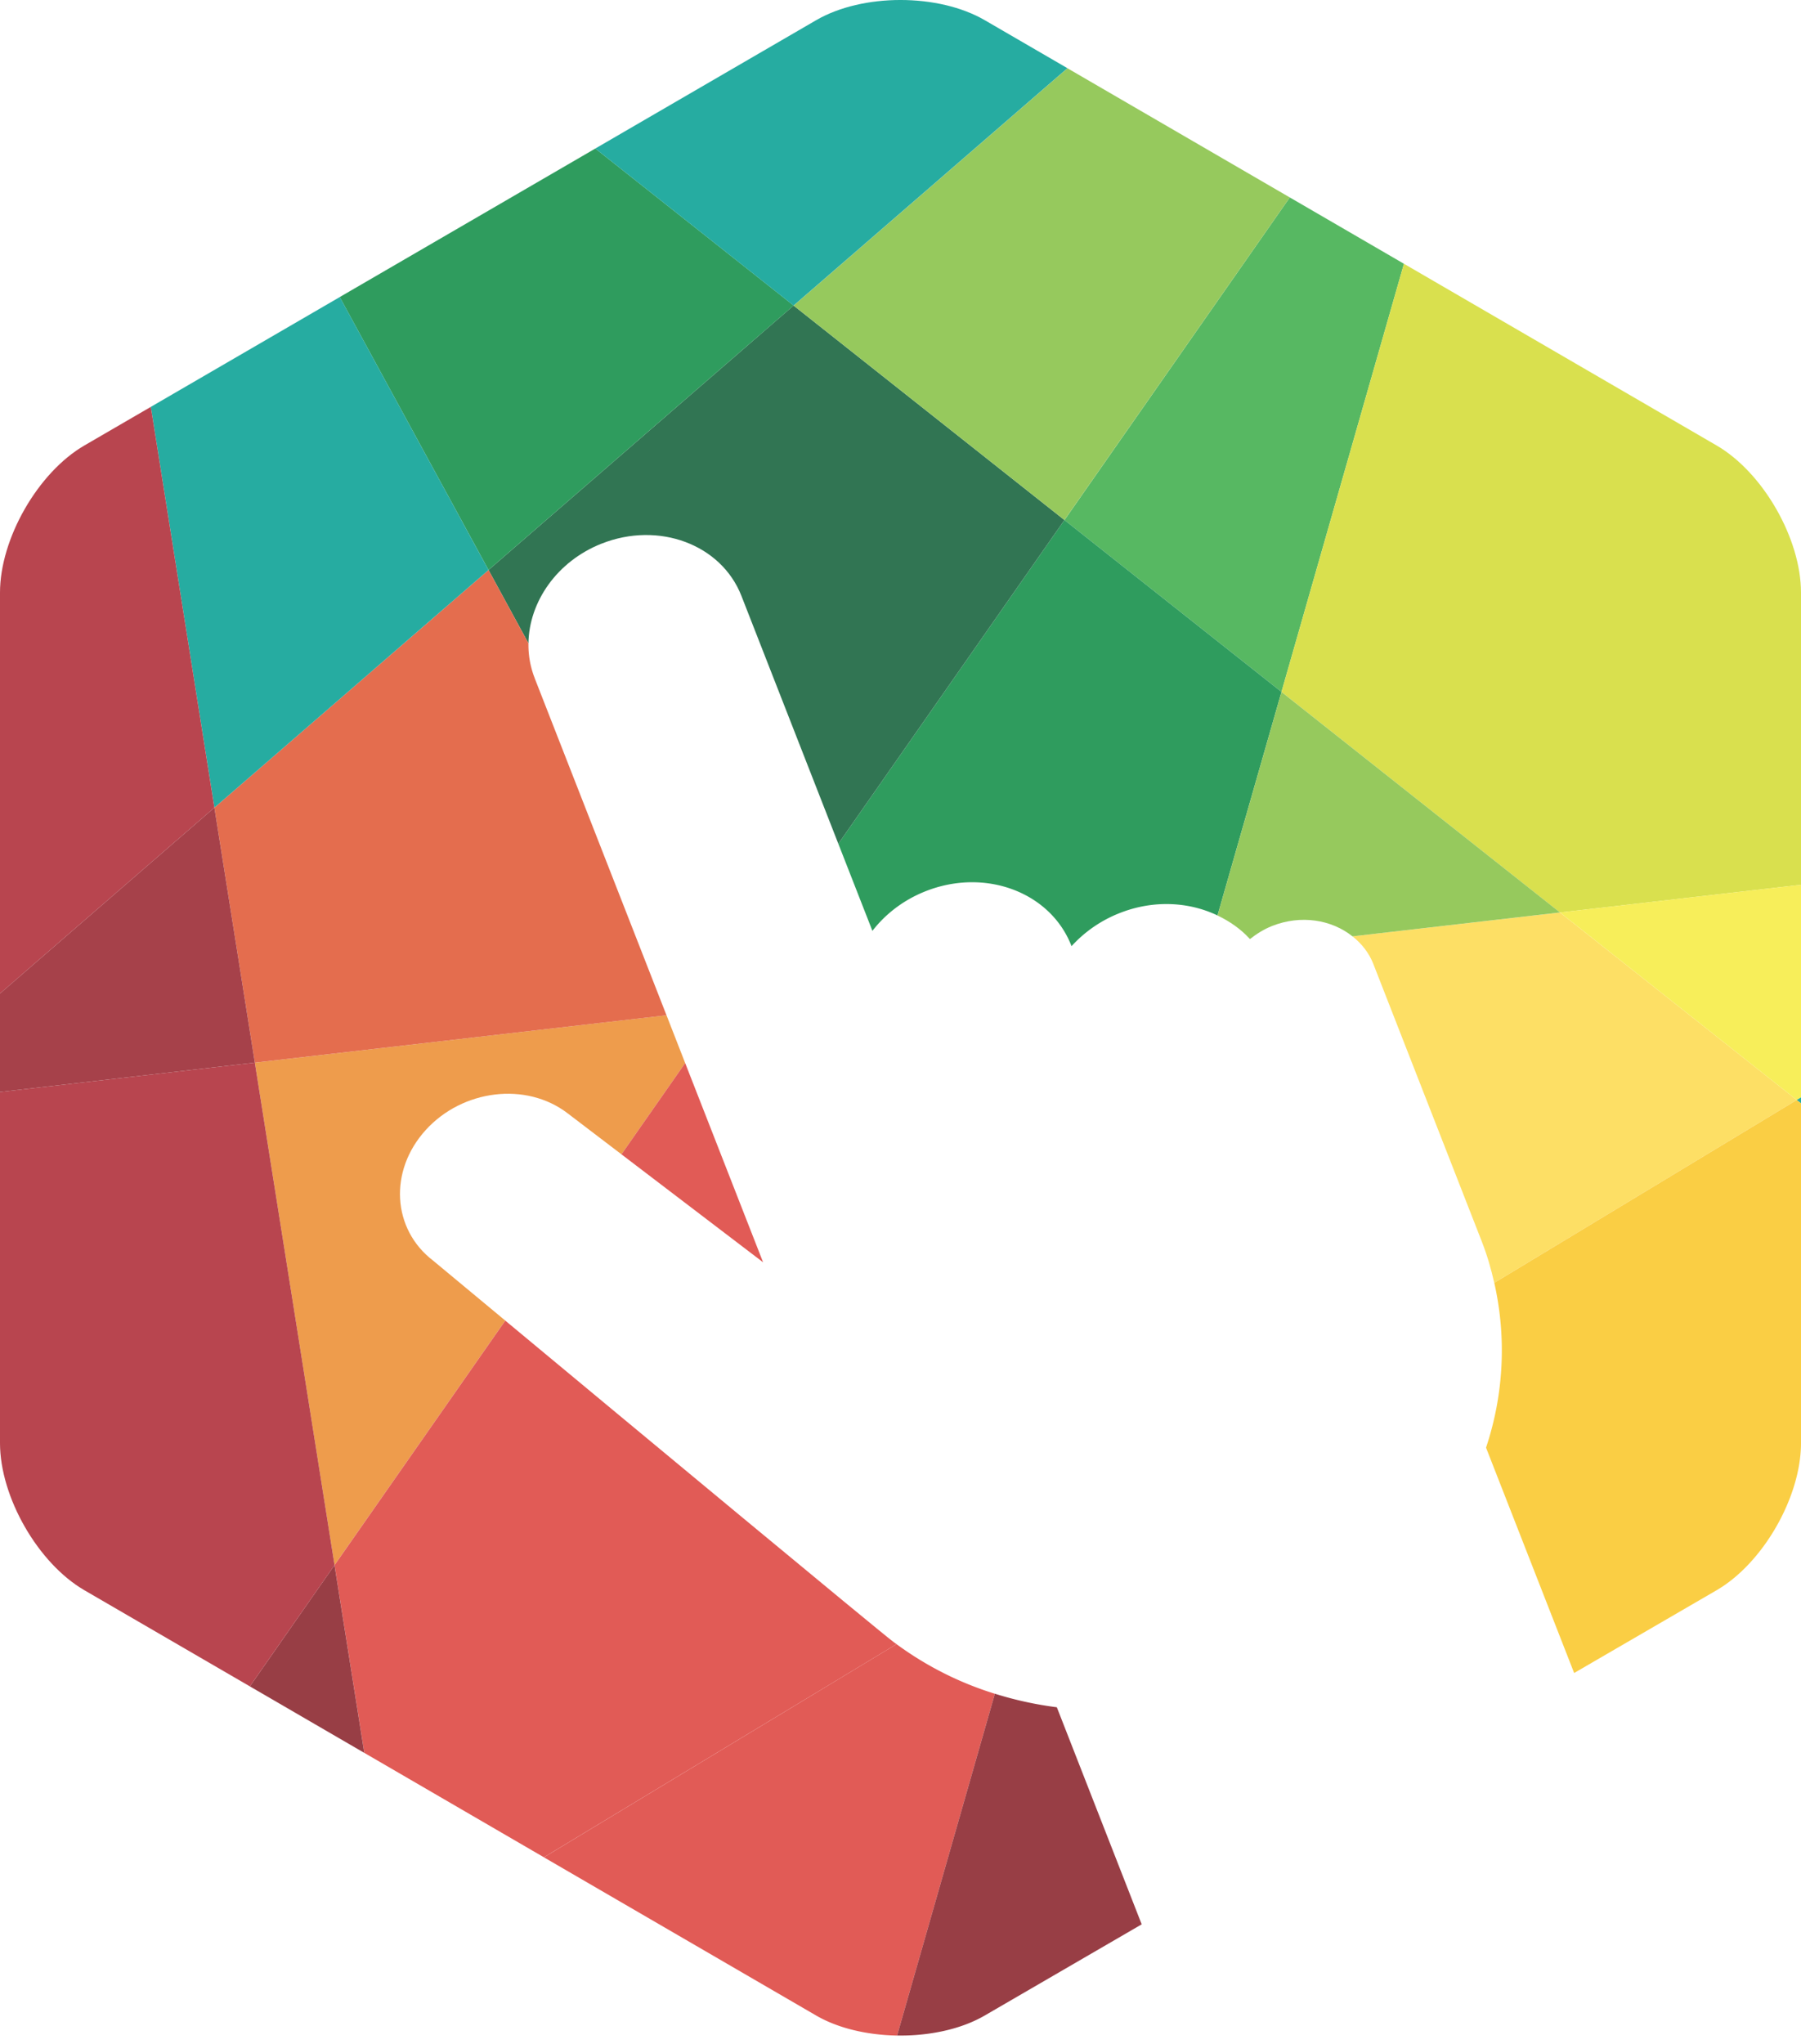 <svg xmlns="http://www.w3.org/2000/svg" xmlns:xlink="http://www.w3.org/1999/xlink" width="52" height="59"><g fill="none" fill-rule="evenodd" opacity=".85"><g transform="translate(-234 -40)"><g transform="translate(234 40)"><path fill="#3AAB47" d="m37 19.975 3.536-12.36L37.24 5.7l-6.506 9.314L37 19.975"/><path fill="#D2DB2F" d="m49.564 12.861-9.028-5.246L37 19.975l8.04 6.368 6.96-.8v-8.435c0-1.557-1.096-3.468-2.436-4.247"/><path fill="#FDD94A" d="m39.65 27.824 3.133 8.016c.154.393.269.793.36 1.195l8.734-5.278-6.837-5.414-5.99.689c.26.207.473.469.6.792"/><path fill="#F6EB3D" d="m51.877 31.757.123-.075v-6.14l-6.96.8 6.837 5.415"/><path fill="#0B8B42" d="m24.205 24.359.984 2.515c.377-.488.9-.893 1.534-1.144 1.72-.681 3.604.023 4.21 1.572l.005.014a3.714 3.714 0 0 1 1.388-.955c.977-.387 2-.327 2.827.068L37 19.975l-6.267-4.962-6.528 9.346"/><path fill="#EB8B2D" d="M12.29 32.625c1.07-1.177 2.901-1.396 4.091-.49l1.562 1.19 1.84-2.635-.539-1.38-11.886 1.368 2.3 14.507 4.931-7.06-2.08-1.728c-1.19-.907-1.288-2.596-.218-3.772"/><path fill="#0D5D35" d="M17.369 15.695c1.65-.653 3.457.022 4.038 1.508l2.798 7.156 6.528-9.346-7.82-6.192-8.808 7.635 1.153 2.117c.016-1.197.822-2.368 2.11-2.878"/><path fill="#DF542F" d="M15.435 19.569a2.632 2.632 0 0 1-.177-.996l-1.153-2.117-7.915 6.86 1.168 7.362 11.886-1.367-3.81-9.742"/><path fill="#84BF41" d="M36.09 27.11c.19-.149.399-.282.638-.377.834-.33 1.718-.183 2.322.299l5.99-.69L37 19.976l-1.847 6.454c.355.17.676.393.937.681"/><path fill="#DC3E38" d="M25.886 47.465 15.704 53.62l7.86 4.567c.645.375 1.488.564 2.338.579l2.823-9.868a9.56 9.56 0 0 1-2.84-1.432"/><path fill="#861C25" d="m28.725 48.897-2.823 9.868c.915.015 1.839-.175 2.534-.58l4.528-2.63-2.45-6.267a10.304 10.304 0 0 1-1.789-.391"/><path fill="#DC3E38" d="m22.033 36.442-2.25-5.752-1.84 2.635 4.09 3.117M25.795 47.401c-.485-.368-7.592-6.271-11.206-9.275l-4.93 7.059.86 5.42 5.185 3.014 10.182-6.154c-.03-.021-.062-.041-.091-.064"/><path fill="#009D90" d="M52 31.854v-.172l-.123.075.123.097"/><path fill="#F9C623" d="M43.144 37.035a8.852 8.852 0 0 1-.238 4.758l2.544 6.506 4.114-2.39c1.34-.779 2.436-2.69 2.436-4.247v-9.808l-.123-.097-8.733 5.278"/><path fill="#861C25" d="m7.214 48.685 3.304 1.92-.86-5.42-2.444 3.5"/><path fill="#84BF41" d="M30.733 15.013 37.24 5.7l-6.42-3.73-7.905 6.852 7.82 6.192"/><path fill="#0B8B42" d="m22.914 8.82-5.725-4.532-7.38 4.288 4.296 7.88 8.809-7.635"/><path fill="#AB2430" d="M7.358 30.678 0 31.525v10.137c0 1.557 1.096 3.468 2.436 4.247l4.778 2.776 2.445-3.5-2.301-14.507"/><path fill="#009D90" d="M14.105 16.456 9.81 8.576l-5.455 3.17 1.835 11.57 7.915-6.86M30.82 1.969 28.435.584c-1.34-.779-3.532-.779-4.872 0l-6.375 3.704 5.725 4.533 7.905-6.852"/><path fill="#AB2430" d="m4.355 11.746-1.919 1.115C1.096 13.64 0 15.551 0 17.108v11.574l6.19-5.366-1.835-11.57"/><path fill="#97202A" d="M6.19 23.316 0 28.682v2.843l7.358-.847-1.168-7.362"/></g></g></g></svg>
